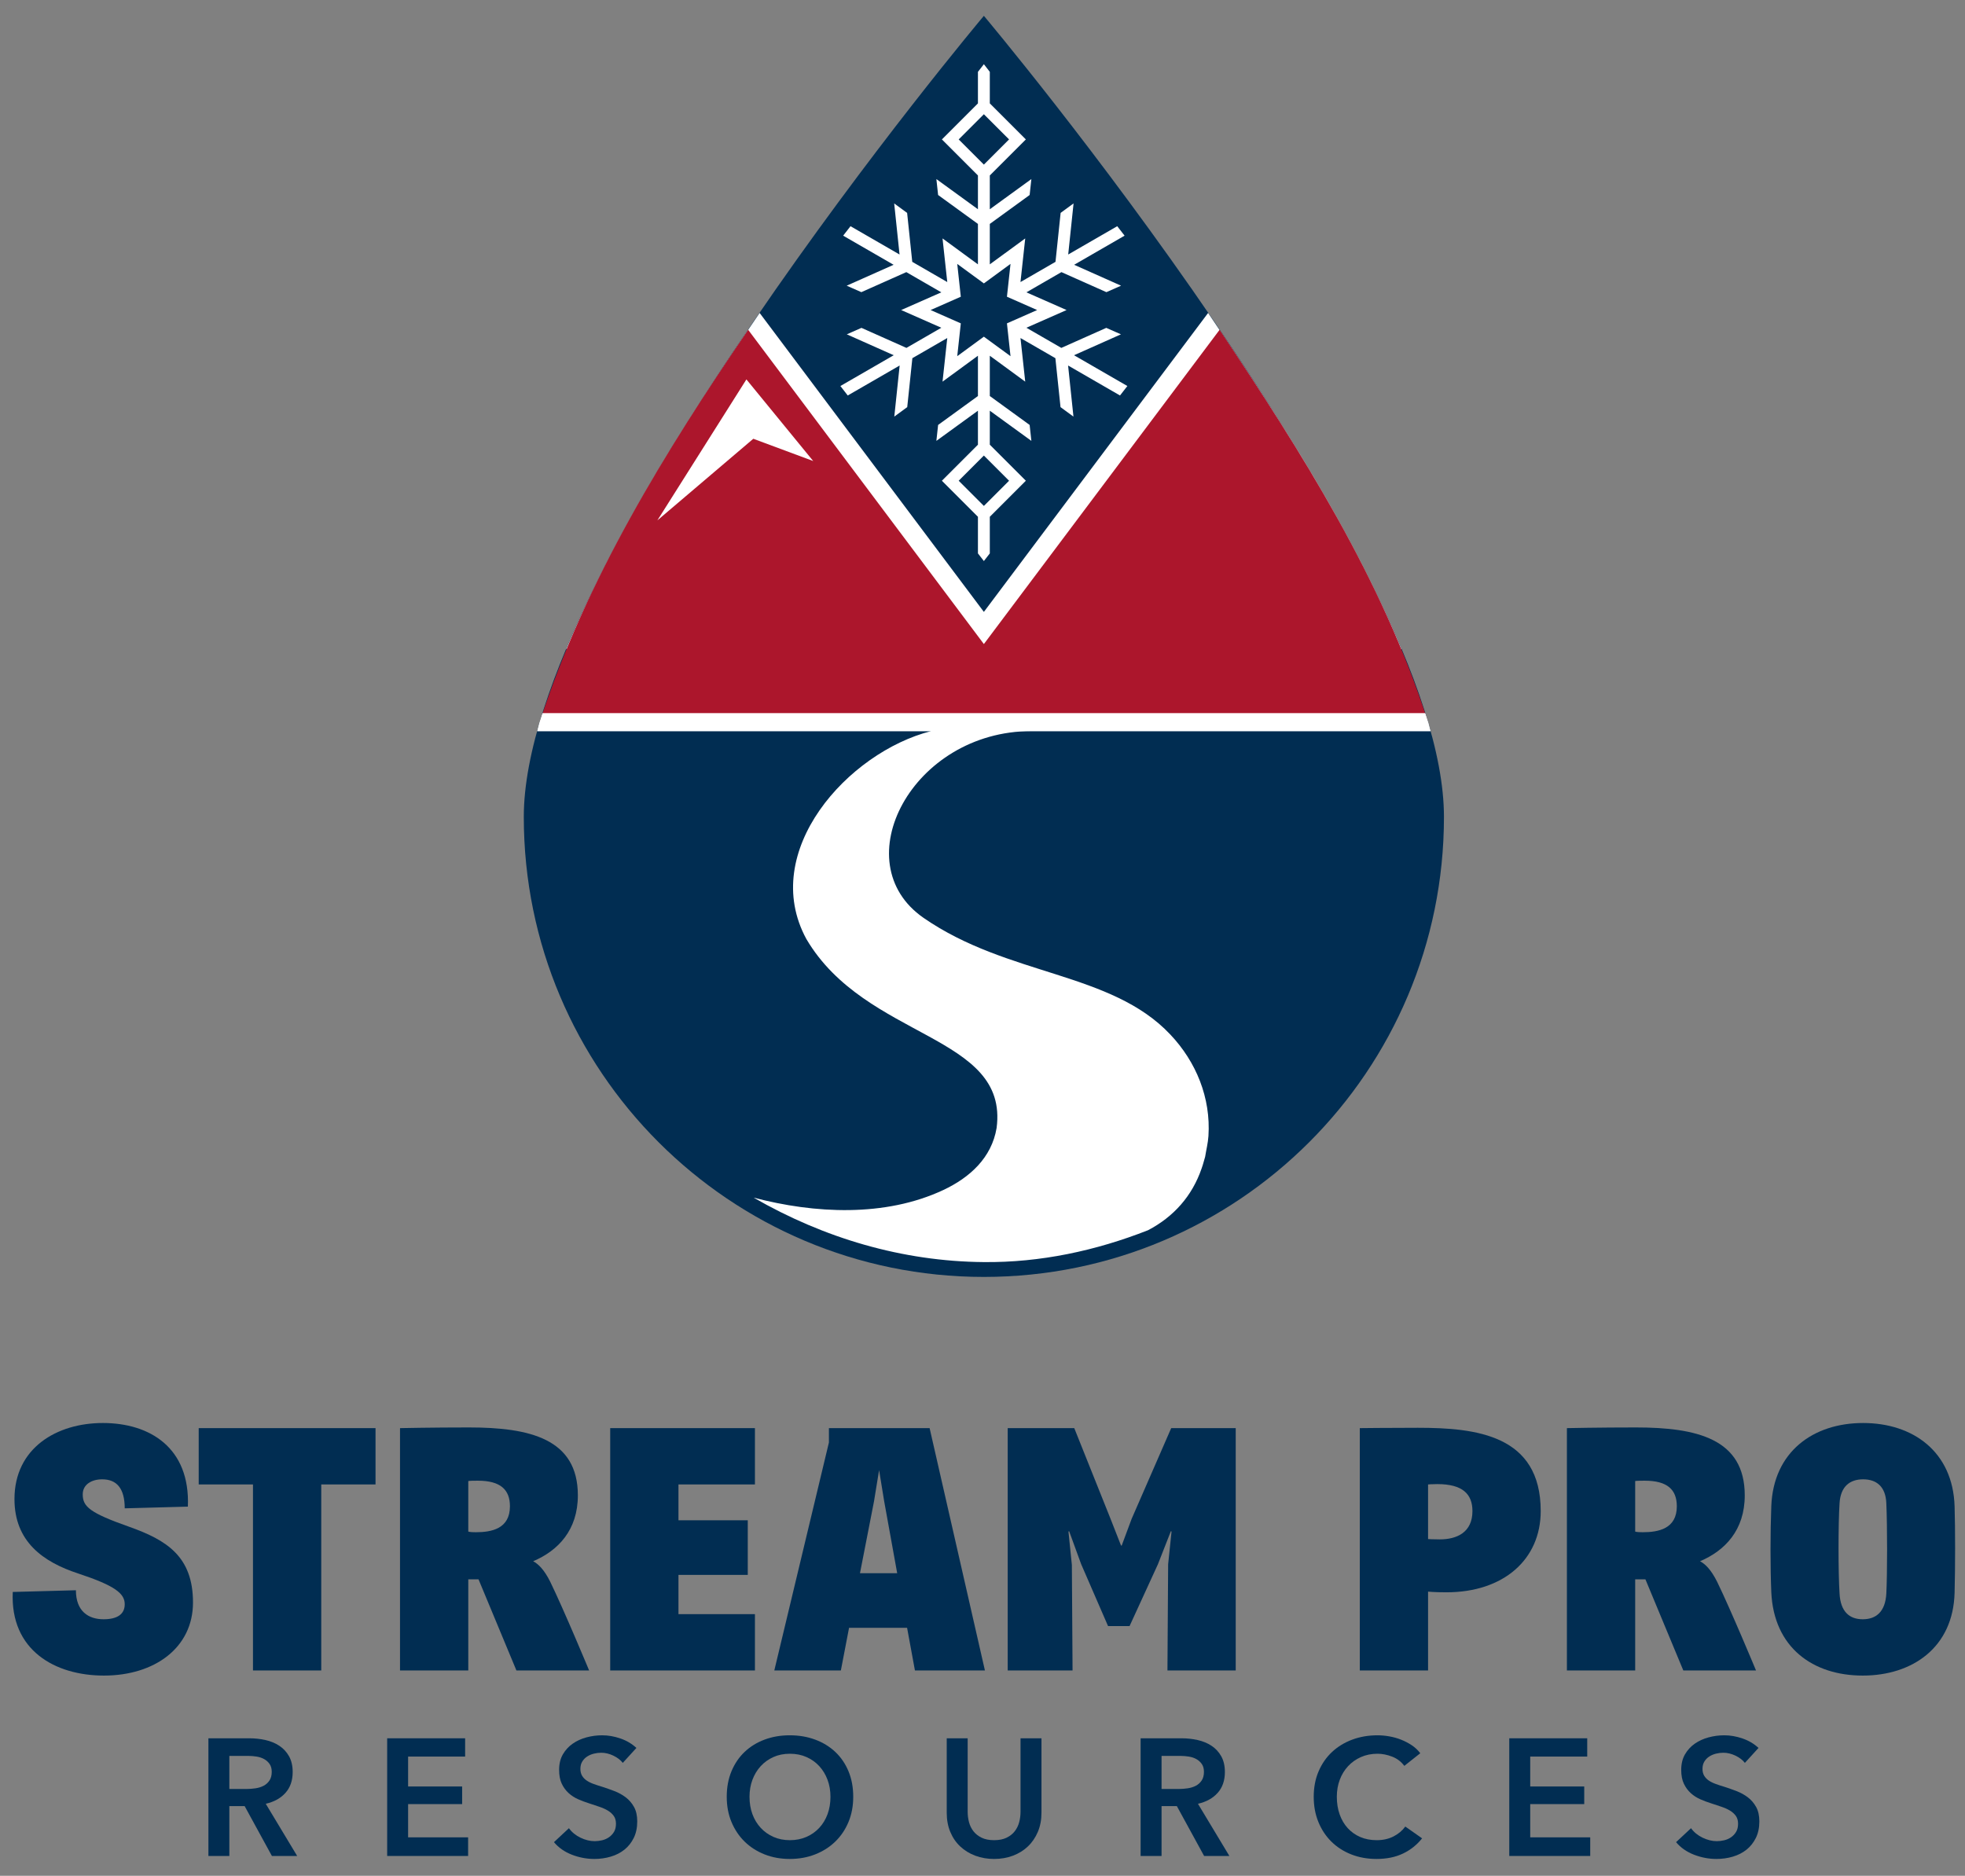 <?xml version="1.0" encoding="UTF-8"?>
<!DOCTYPE svg PUBLIC "-//W3C//DTD SVG 1.1//EN" "http://www.w3.org/Graphics/SVG/1.1/DTD/svg11.dtd">
<svg version="1.1" xmlns="http://www.w3.org/2000/svg" xmlns:xlink="http://www.w3.org/1999/xlink" x="0" y="0" width="662" height="632" viewBox="0, 0, 662, 632">
  <rect x="0" y="0" width="662" height="632" fill="#808080" stroke="none"/>
  <g id="Layer_1">
    <path d="M331.463,430.233 C245.859,430.233 176.463,360.837 176.463,275.233 C176.463,189.629 331.463,5.333 331.463,5.333 C331.463,5.333 486.463,189.629 486.463,275.233 C486.463,360.837 417.068,430.233 331.463,430.233 z" fill="#012D52" id="Blue_drop"/>
    <path d="M407.008,105.44 C431.417,141.432 455.267,178.362 472.132,218.608 L469.503,222.114 L468.963,222.833 L333.963,222.833 L331.463,219.5 L328.963,222.833 L193.963,222.833 L193.424,222.114 L190.795,218.608 C207.807,178.419 231.394,141.39 255.919,105.441 L261.463,112.833 L331.463,206.167 L401.463,112.833 L407.008,105.44 z" fill="#FFFFFF" id="White_mountain_border"/>
    <path d="M410.878,111.114 C438.532,152.399 465.687,195.185 480.941,242.833 L181.985,242.833 C197.393,195.332 224.065,152.133 252.049,111.114 L281.463,150.333 L331.463,217 L396.463,130.333 L410.878,111.114 z" fill="#AC162C" id="Red_mountains"/>
    <path d="M480.141,240.333 C481.554,244.747 480.987,242.74 481.918,246.333 L347.457,246.333 C307.329,246.333 284.147,290.569 311.154,309.266 C339.586,328.951 374.269,327.332 394.253,348.539 C403,357.77 407.953,369.916 407.119,382.754 C406.965,385.12 406.373,387.436 406,389.776 L405.197,392.557 L404.816,393.69 C401.641,402.966 395.404,409.976 386.774,414.495 C369.152,421.419 350.46,425.422 331.463,425.233 C303.981,425.014 277.602,417.162 253.896,403.515 C274.336,408.906 298.181,410.165 317.817,400.941 C326.751,396.745 334.088,390.055 335.754,380.044 C339.897,348.388 291.701,350.43 271.65,316.365 C255.645,286.859 285.629,253.478 313.677,246.333 L181.009,246.333 C181.94,242.74 181.373,244.747 182.786,240.333 L480.141,240.333 z" fill="#FFFFFF" id="S_for_blue/red"/>
    <path d="M480.141,240.333 C481.554,244.747 480.987,242.74 481.918,246.333 L181.009,246.333 C181.94,242.74 181.373,244.747 182.786,240.333 L480.141,240.333 z" fill="#FFFFFF" id="Horizontal_line"/>
    <path d="M331.463,21.634 L333.463,24.209 L333.463,34.833 L345.605,46.975 L333.463,59.117 L333.463,70.502 L347.465,60.333 L346.881,65.701 L333.463,75.445 L333.463,89.067 L345.394,80.333 L343.795,95.033 L355.592,88.222 L357.322,71.729 L361.679,68.54 L359.873,85.75 L376.391,76.213 L378.868,79.402 L361.873,89.214 L377.681,96.256 L372.74,98.434 L357.592,91.686 L345.796,98.497 L359.324,104.461 L345.795,110.427 L357.554,117.216 L372.702,110.468 L377.643,112.646 L361.835,119.688 L379.803,130.062 L377.326,133.25 L359.835,123.152 L361.64,140.362 L357.284,137.173 L355.554,120.68 L343.796,113.892 L345.394,128.59 L333.463,119.856 L333.463,133.433 L346.881,143.178 L347.465,148.546 L333.463,138.377 L333.463,149.833 L345.605,161.975 L333.463,174.117 L333.463,186.457 L331.463,189.032 L329.463,186.457 L329.463,174.117 L317.321,161.975 L329.463,149.833 L329.463,138.377 L315.461,148.546 L316.045,143.178 L329.463,133.433 L329.463,119.856 L317.533,128.59 L319.131,113.891 L307.373,120.68 L305.642,137.173 L301.286,140.362 L303.091,123.152 L285.601,133.25 L283.124,130.061 L301.091,119.688 L285.284,112.646 L290.224,110.468 L305.373,117.216 L317.131,110.427 L303.602,104.462 L317.131,98.497 L305.335,91.686 L290.186,98.434 L285.246,96.256 L301.054,89.214 L284.058,79.402 L286.535,76.214 L303.053,85.75 L301.248,68.54 L305.605,71.729 L307.335,88.222 L319.131,95.033 L317.533,80.333 L329.463,89.067 L329.463,75.445 L316.045,65.701 L315.461,60.333 L329.463,70.502 L329.463,59.117 L317.321,46.975 L329.463,34.833 L329.463,24.208 L331.463,21.634 z M331.463,153.49 L322.978,161.975 L331.463,170.46 L339.948,161.975 L331.463,153.49 z M340.437,88.919 L333.826,93.759 L331.463,95.488 L329.101,93.759 L322.49,88.919 L323.376,97.064 L323.692,99.975 L321.013,101.156 L313.517,104.462 L321.013,107.767 L323.692,108.948 L323.376,111.859 L322.49,120.004 L329.101,115.164 L331.463,113.435 L333.826,115.164 L340.437,120.004 L339.551,111.859 L339.234,108.948 L341.914,107.767 L349.41,104.461 L341.914,101.156 L339.234,99.975 L339.551,97.064 L340.437,88.919 z M331.463,38.49 L322.978,46.975 L331.463,55.461 L339.949,46.975 L331.463,38.49 z" fill="#FFFFFF" id="Snowflake"/>
    <path d="M273.963,155.333 L251.463,127.833 L221.463,175.333 L253.786,147.833 L273.963,155.333 z" fill="#FFFFFF" id="Snow_peak"/>
    <g id="Horizontal_wordmark">
      <g>
        <path d="M34.889,545.576 C29.829,545.576 25.574,542.931 25.574,535.801 L4.299,536.376 C3.379,556.041 18.559,564.551 35.004,564.551 C52.139,564.551 65.019,555.121 65.019,539.941 C65.019,524.416 56.164,518.896 43.514,514.411 C30.174,509.696 27.874,507.626 27.874,503.486 C27.874,500.151 30.864,498.426 34.429,498.426 C39.259,498.426 42.019,501.416 42.019,508.201 L63.294,507.626 C64.099,487.731 50.414,479.451 34.659,479.451 C19.134,479.451 4.874,487.846 4.874,505.096 C4.874,519.356 14.419,526.256 26.379,530.166 C38.914,534.306 42.019,536.951 42.019,540.516 C42.019,543.966 39.374,545.576 34.889,545.576 z" fill="#012D52"/>
        <path d="M85.229,562.826 L108.229,562.826 L108.229,500.151 L126.514,500.151 L126.514,481.176 L66.944,481.176 L66.944,500.151 L85.229,500.151 z" fill="#012D52"/>
        <path d="M161.214,532.121 L173.979,562.826 L198.474,562.826 C198.474,562.826 189.964,542.356 185.364,532.926 C183.294,528.786 181.339,526.946 179.614,526.026 C188.009,522.461 194.679,515.561 194.679,503.831 C194.679,484.741 178.464,480.946 157.994,480.946 C145.804,480.946 134.764,481.176 134.764,481.176 L134.764,562.826 L157.764,562.826 L157.764,532.121 z M171.794,507.511 C171.794,515.101 165.584,516.251 160.294,516.251 C158.109,516.251 157.764,516.021 157.764,516.021 L157.764,499.001 C157.764,499.001 157.994,498.886 160.984,498.886 C168.574,498.886 171.794,501.876 171.794,507.511 z" fill="#012D52"/>
        <path d="M205.574,562.826 L254.334,562.826 L254.334,543.851 L228.574,543.851 L228.574,530.626 L251.919,530.626 L251.919,512.226 L228.574,512.226 L228.574,500.151 L254.334,500.151 L254.334,481.176 L205.574,481.176 z" fill="#012D52"/>
        <path d="M308.239,562.826 L331.814,562.826 L313.184,481.176 L279.259,481.176 L279.259,486.006 L260.859,562.826 L283.284,562.826 L286.044,548.451 L305.594,548.451 z M294.439,505.901 L296.164,495.321 L297.889,505.901 L302.259,530.051 L289.724,530.051 z" fill="#012D52"/>
        <path d="M380.544,547.876 L390.089,527.061 L394.459,515.906 L394.689,516.021 L393.539,527.061 L393.309,562.826 L416.309,562.826 L416.309,481.176 L394.574,481.176 L381.234,511.766 L377.899,520.736 L377.669,520.736 L374.104,511.651 L361.914,481.176 L339.489,481.176 L339.489,562.826 L361.339,562.826 L361.109,527.291 L359.959,516.021 L360.189,515.906 L364.214,526.946 L373.299,547.876 z" fill="#012D52"/>
        <path d="M481.109,562.826 L481.109,536.261 C481.109,536.261 483.064,536.491 487.319,536.491 C506.524,536.491 519.059,525.451 519.059,509.121 C519.059,483.476 497.324,481.061 477.659,481.061 C467.999,481.061 458.109,481.176 458.109,481.176 L458.109,562.826 z M481.109,500.151 C481.109,500.151 482.489,500.036 484.214,500.036 C492.724,500.036 496.059,503.371 496.059,509.121 C496.059,516.251 490.884,518.666 485.019,518.666 C482.489,518.666 481.109,518.551 481.109,518.551 z" fill="#012D52"/>
        <path d="M554.334,532.121 L567.099,562.826 L591.594,562.826 C591.594,562.826 583.084,542.356 578.484,532.926 C576.414,528.786 574.459,526.946 572.734,526.026 C581.129,522.461 587.799,515.561 587.799,503.831 C587.799,484.741 571.584,480.946 551.114,480.946 C538.924,480.946 527.884,481.176 527.884,481.176 L527.884,562.826 L550.884,562.826 L550.884,532.121 z M564.914,507.511 C564.914,515.101 558.704,516.251 553.414,516.251 C551.229,516.251 550.884,516.021 550.884,516.021 L550.884,499.001 C550.884,499.001 551.114,498.886 554.104,498.886 C561.694,498.886 564.914,501.876 564.914,507.511 z" fill="#012D52"/>
        <path d="M596.739,507.511 C596.394,516.481 596.394,528.096 596.739,536.376 C597.544,555.121 610.769,564.551 627.559,564.551 C644.234,564.551 658.034,555.121 658.494,536.606 C658.724,527.866 658.724,515.101 658.494,507.511 C657.919,489.111 644.464,479.451 627.674,479.451 C610.884,479.451 597.429,489.111 596.739,507.511 z M619.739,536.951 C619.279,529.706 619.279,513.491 619.739,506.476 C620.084,500.841 623.189,498.426 627.674,498.426 C632.159,498.426 635.264,500.841 635.494,506.476 C635.839,514.066 635.839,530.281 635.494,536.951 C635.149,543.046 632.044,545.576 627.559,545.576 C623.074,545.576 620.084,543.046 619.739,536.951 z" fill="#012D52"/>
      </g>
      <g>
        <path d="M70.211,585.678 L83.987,585.678 Q86.787,585.678 89.419,586.266 Q92.051,586.854 94.095,588.198 Q96.139,589.542 97.371,591.726 Q98.603,593.91 98.603,597.046 Q98.603,601.358 96.167,604.074 Q93.731,606.79 89.531,607.742 L100.115,625.326 L91.603,625.326 L82.419,608.526 L77.267,608.526 L77.267,625.326 L70.211,625.326 z M83.035,602.758 Q84.547,602.758 86.059,602.534 Q87.571,602.31 88.775,601.694 Q89.979,601.078 90.763,599.93 Q91.547,598.782 91.547,596.99 Q91.547,595.366 90.819,594.33 Q90.091,593.294 88.971,592.678 Q87.851,592.062 86.423,591.838 Q84.995,591.614 83.651,591.614 L77.267,591.614 L77.267,602.758 z" fill="#012D52"/>
        <path d="M130.435,585.678 L156.699,585.678 L156.699,591.838 L137.491,591.838 L137.491,601.918 L155.691,601.918 L155.691,607.854 L137.491,607.854 L137.491,619.054 L157.707,619.054 L157.707,625.326 L130.435,625.326 z" fill="#012D52"/>
        <path d="M209.811,593.966 Q208.691,592.51 206.647,591.53 Q204.603,590.55 202.531,590.55 Q201.299,590.55 200.067,590.858 Q198.835,591.166 197.827,591.81 Q196.819,592.454 196.175,593.49 Q195.531,594.526 195.531,595.982 Q195.531,597.326 196.091,598.278 Q196.651,599.23 197.631,599.902 Q198.611,600.574 200.011,601.078 Q201.411,601.582 203.091,602.086 Q204.995,602.702 207.039,603.486 Q209.083,604.27 210.791,605.558 Q212.499,606.846 213.591,608.806 Q214.683,610.766 214.683,613.678 Q214.683,616.87 213.507,619.25 Q212.331,621.63 210.371,623.198 Q208.411,624.766 205.779,625.55 Q203.147,626.334 200.235,626.334 Q196.371,626.334 192.675,624.906 Q188.979,623.478 186.627,620.678 L191.667,615.974 Q193.123,617.99 195.559,619.166 Q197.995,620.342 200.347,620.342 Q201.579,620.342 202.867,620.034 Q204.155,619.726 205.191,618.998 Q206.227,618.27 206.871,617.178 Q207.515,616.086 207.515,614.462 Q207.515,612.894 206.787,611.858 Q206.059,610.822 204.827,610.066 Q203.595,609.31 201.915,608.75 Q200.235,608.19 198.387,607.574 Q196.595,607.014 194.803,606.23 Q193.011,605.446 191.583,604.158 Q190.155,602.87 189.259,600.994 Q188.363,599.118 188.363,596.318 Q188.363,593.294 189.623,591.11 Q190.883,588.926 192.927,587.498 Q194.971,586.07 197.575,585.37 Q200.179,584.67 202.867,584.67 Q205.891,584.67 208.999,585.734 Q212.107,586.798 214.403,588.926 z" fill="#012D52"/>
        <path d="M244.835,605.39 Q244.835,600.63 246.431,596.794 Q248.027,592.958 250.855,590.27 Q253.683,587.582 257.575,586.126 Q261.467,584.67 266.059,584.67 Q270.707,584.67 274.627,586.126 Q278.547,587.582 281.403,590.27 Q284.259,592.958 285.855,596.794 Q287.451,600.63 287.451,605.39 Q287.451,610.038 285.855,613.874 Q284.259,617.71 281.403,620.482 Q278.547,623.254 274.627,624.794 Q270.707,626.334 266.059,626.334 Q261.467,626.334 257.575,624.794 Q253.683,623.254 250.855,620.482 Q248.027,617.71 246.431,613.874 Q244.835,610.038 244.835,605.39 z M252.507,605.39 Q252.507,608.582 253.487,611.242 Q254.467,613.902 256.287,615.862 Q258.107,617.822 260.599,618.914 Q263.091,620.006 266.115,620.006 Q269.139,620.006 271.659,618.914 Q274.179,617.822 275.999,615.862 Q277.819,613.902 278.799,611.242 Q279.779,608.582 279.779,605.39 Q279.779,602.31 278.799,599.678 Q277.819,597.046 276.027,595.086 Q274.235,593.126 271.715,592.006 Q269.195,590.886 266.115,590.886 Q263.035,590.886 260.543,592.006 Q258.051,593.126 256.259,595.086 Q254.467,597.046 253.487,599.678 Q252.507,602.31 252.507,605.39 z" fill="#012D52"/>
        <path d="M350.867,610.766 Q350.867,614.35 349.635,617.234 Q348.403,620.118 346.275,622.134 Q344.147,624.15 341.235,625.242 Q338.323,626.334 334.907,626.334 Q331.491,626.334 328.579,625.242 Q325.667,624.15 323.511,622.134 Q321.355,620.118 320.151,617.234 Q318.947,614.35 318.947,610.766 L318.947,585.678 L326.003,585.678 L326.003,610.486 Q326.003,612.222 326.451,613.93 Q326.899,615.638 327.935,616.982 Q328.971,618.326 330.679,619.166 Q332.387,620.006 334.907,620.006 Q337.427,620.006 339.135,619.166 Q340.843,618.326 341.879,616.982 Q342.915,615.638 343.363,613.93 Q343.811,612.222 343.811,610.486 L343.811,585.678 L350.867,585.678 z" fill="#012D52"/>
        <path d="M384.267,585.678 L398.043,585.678 Q400.843,585.678 403.475,586.266 Q406.107,586.854 408.151,588.198 Q410.195,589.542 411.427,591.726 Q412.659,593.91 412.659,597.046 Q412.659,601.358 410.223,604.074 Q407.787,606.79 403.587,607.742 L414.171,625.326 L405.659,625.326 L396.475,608.526 L391.323,608.526 L391.323,625.326 L384.267,625.326 z M397.091,602.758 Q398.603,602.758 400.115,602.534 Q401.627,602.31 402.831,601.694 Q404.035,601.078 404.819,599.93 Q405.603,598.782 405.603,596.99 Q405.603,595.366 404.875,594.33 Q404.147,593.294 403.027,592.678 Q401.907,592.062 400.479,591.838 Q399.051,591.614 397.707,591.614 L391.323,591.614 L391.323,602.758 z" fill="#012D52"/>
        <path d="M473.107,594.974 Q471.539,592.846 469.019,591.866 Q466.499,590.886 464.091,590.886 Q461.011,590.886 458.491,592.006 Q455.971,593.126 454.151,595.086 Q452.331,597.046 451.351,599.678 Q450.371,602.31 450.371,605.39 Q450.371,608.638 451.323,611.326 Q452.275,614.014 454.039,615.946 Q455.803,617.878 458.267,618.942 Q460.731,620.006 463.811,620.006 Q467.003,620.006 469.467,618.746 Q471.931,617.486 473.443,615.414 L479.099,619.39 Q476.467,622.694 472.659,624.514 Q468.851,626.334 463.755,626.334 Q459.107,626.334 455.215,624.794 Q451.323,623.254 448.523,620.482 Q445.723,617.71 444.155,613.874 Q442.587,610.038 442.587,605.39 Q442.587,600.63 444.239,596.794 Q445.891,592.958 448.775,590.27 Q451.659,587.582 455.579,586.126 Q459.499,584.67 464.091,584.67 Q465.995,584.67 468.067,585.034 Q470.139,585.398 472.043,586.154 Q473.947,586.91 475.627,588.03 Q477.307,589.15 478.483,590.718 z" fill="#012D52"/>
        <path d="M508.467,585.678 L534.731,585.678 L534.731,591.838 L515.523,591.838 L515.523,601.918 L533.723,601.918 L533.723,607.854 L515.523,607.854 L515.523,619.054 L535.739,619.054 L535.739,625.326 L508.467,625.326 z" fill="#012D52"/>
        <path d="M587.843,593.966 Q586.723,592.51 584.679,591.53 Q582.635,590.55 580.563,590.55 Q579.331,590.55 578.099,590.858 Q576.867,591.166 575.859,591.81 Q574.851,592.454 574.207,593.49 Q573.563,594.526 573.563,595.982 Q573.563,597.326 574.123,598.278 Q574.683,599.23 575.663,599.902 Q576.643,600.574 578.043,601.078 Q579.443,601.582 581.123,602.086 Q583.027,602.702 585.071,603.486 Q587.115,604.27 588.823,605.558 Q590.531,606.846 591.623,608.806 Q592.715,610.766 592.715,613.678 Q592.715,616.87 591.539,619.25 Q590.363,621.63 588.403,623.198 Q586.443,624.766 583.811,625.55 Q581.179,626.334 578.267,626.334 Q574.403,626.334 570.707,624.906 Q567.011,623.478 564.659,620.678 L569.699,615.974 Q571.155,617.99 573.591,619.166 Q576.027,620.342 578.379,620.342 Q579.611,620.342 580.899,620.034 Q582.187,619.726 583.223,618.998 Q584.259,618.27 584.903,617.178 Q585.547,616.086 585.547,614.462 Q585.547,612.894 584.819,611.858 Q584.091,610.822 582.859,610.066 Q581.627,609.31 579.947,608.75 Q578.267,608.19 576.419,607.574 Q574.627,607.014 572.835,606.23 Q571.043,605.446 569.615,604.158 Q568.187,602.87 567.291,600.994 Q566.395,599.118 566.395,596.318 Q566.395,593.294 567.655,591.11 Q568.915,588.926 570.959,587.498 Q573.003,586.07 575.607,585.37 Q578.211,584.67 580.899,584.67 Q583.923,584.67 587.031,585.734 Q590.139,586.798 592.435,588.926 z" fill="#012D52"/>
      </g>
    </g>
  </g>
</svg>
